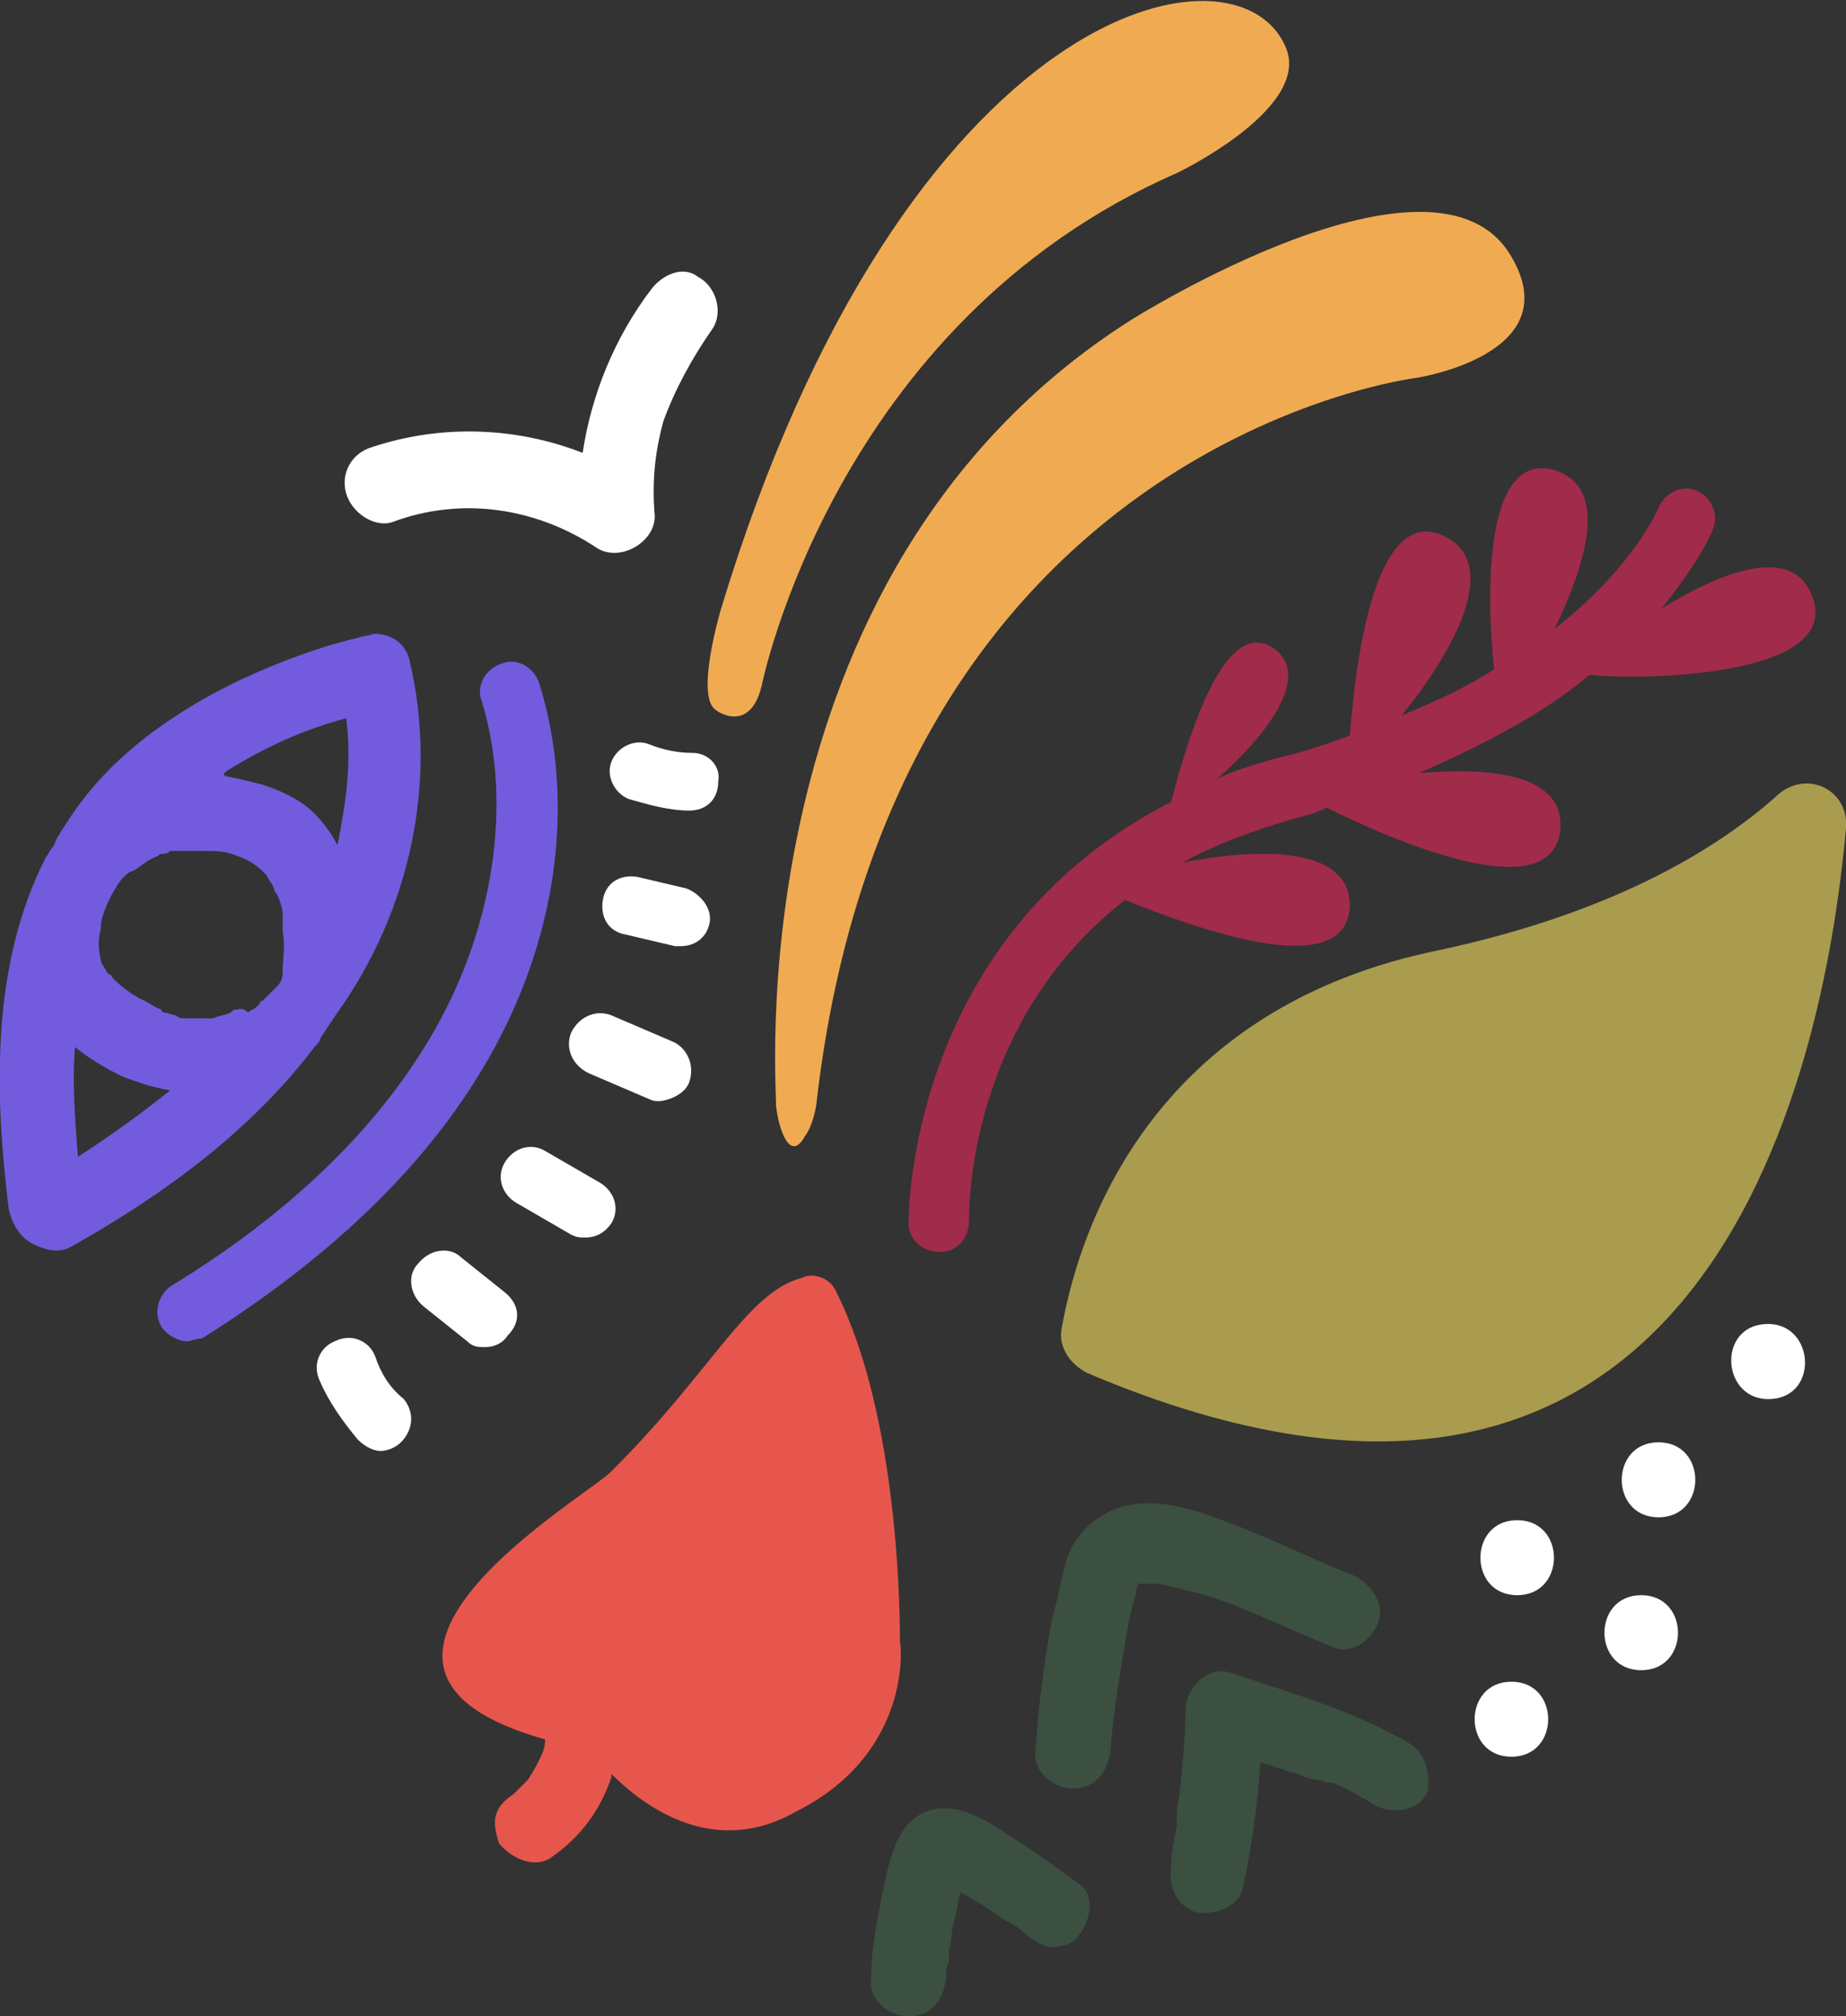 <?xml version="1.0" encoding="utf-8"?>
<!-- Generator: Adobe Illustrator 26.1.0, SVG Export Plug-In . SVG Version: 6.00 Build 0)  -->
<svg version="1.1" xmlns="http://www.w3.org/2000/svg" xmlns:xlink="http://www.w3.org/1999/xlink" x="0px" y="0px" width="64px"
	 height="69.9px" viewBox="0 0 64 69.9" style="enable-background:new 0 0 64 69.9;" xml:space="preserve">
<rect x="0" y="0" width="64" height="69.9" fill="#333333" stroke="none"/>
<g id="Layer_1">
</g>
<g id="a">
	<g>
		<path style="fill:#F0AB52;" d="M39.2,11.1c0,0,10.6-6.7,13.2-2.2c2,3.4-3.3,4.2-3.3,4.2s-18.2,2.2-20.8,25.2c0,0-0.1,0.7-0.4,1.1
			c-0.5,0.9-0.9-0.2-1-1.1C27,38.4,25.2,20,39.2,11.1L39.2,11.1z"/>
		<path style="fill:#F0AB52;" d="M26.4,23.8c0,0,2.5-12.6,14.4-17.8c0,0,4.6-2.2,3.8-4.3C43-2.4,31.4,0,25,21.1c0,0-0.9,3-0.2,3.5
			C24.9,24.7,26,25.4,26.4,23.8z"/>
	</g>
	<path style="fill:#A99C4E;" d="M37.7,47.6c-0.6-0.3-1-0.9-0.9-1.5c0.5-2.9,2.7-10.9,12.8-13.1c6.3-1.3,10-3.6,12.1-5.5
		c1-0.8,2.4-0.1,2.3,1.2C63.2,37.7,58.9,56.6,37.7,47.6L37.7,47.6z"/>
	<path style="fill:#A02B4A;" d="M62.8,20.6c-0.7-1.7-3.1-0.8-5.2,0.5c1.3-1.6,1.8-2.7,1.8-2.8c0.2-0.5-0.1-1.1-0.6-1.3
		c-0.5-0.2-1.1,0.1-1.3,0.6c0,0-0.8,2-3.6,4.2c1.1-2.3,1.9-4.9,0-5.5c-2.4-0.7-2.4,4.1-2.1,6.9c-0.9,0.6-2,1.1-3.2,1.6
		c1.7-2.1,3.5-5.2,1.5-6.2c-2.4-1.2-3.1,4.2-3.3,6.9c-0.8,0.3-1.7,0.6-2.6,0.8c-0.7,0.2-1.4,0.4-2,0.7c1.6-1.4,3.3-3.5,2-4.5
		c-1.8-1.3-3.1,3.4-3.6,5.3c-9.2,4.7-9.1,14.5-9.1,14.6c0,0.6,0.5,1,1.1,1c0,0,0,0,0,0c0.6,0,1-0.5,1-1.1c0-0.3-0.1-6.8,5.4-11.1
		c2.5,1,7.7,2.9,7.8,0.2c0-2.1-3.2-2-5.8-1.5c1.1-0.6,2.4-1.1,3.8-1.5c0.4-0.1,0.8-0.2,1.2-0.4c2.2,1.1,7.9,3.6,8.1,0.7
		c0.1-1.9-2.5-2.1-4.9-1.9c2.5-1.1,4.5-2.2,5.9-3.4C57.3,23.6,64,23.4,62.8,20.6L62.8,20.6z"/>
	<g>
		<path style="fill:#3B5040;" d="M42.7,55.6c1.2,0.5,2.3,1,3.5,1.5c0.7,0.3,1.4-0.3,1.6-0.9c0.2-0.7-0.3-1.3-0.9-1.6
			c-1.3-0.5-2.7-1.2-4-1.7c-1.3-0.5-2.8-1.1-4.2-0.6c-0.8,0.3-1.4,0.9-1.7,1.7c-0.2,0.6-0.3,1.4-0.5,2c-0.3,1.6-0.5,3.1-0.6,4.7
			c-0.1,0.7,0.6,1.3,1.3,1.3c0.8,0,1.2-0.6,1.3-1.3c0.1-1.3,0.3-2.5,0.5-3.7c0.1-0.6,0.2-1.2,0.4-1.8c0-0.1,0-0.2,0.1-0.3l0,0
			c0,0.1,0,0,0,0c0,0,0,0,0,0c0,0,0,0,0.1,0c0.4,0,0.3,0,0.6,0c0.3,0.1,0.5,0.1,0.8,0.2C41.5,55.2,42.1,55.4,42.7,55.6L42.7,55.6z"
			/>
		<path style="fill:#3B5040;" d="M48.8,60.4c-1.9-1.1-4-1.7-6.1-2.4c-0.8-0.3-1.6,0.5-1.6,1.3c0,0.9-0.1,1.9-0.2,2.8
			c0,0.2-0.1,0.5-0.1,0.7c0,0,0,0.1,0,0.1c0,0,0,0,0,0.1c0,0.1,0,0.2,0,0.3c-0.1,0.5-0.2,0.9-0.2,1.4c-0.1,0.7,0.2,1.4,0.9,1.6
			c0.6,0.1,1.5-0.2,1.6-0.9c0.3-1.4,0.5-2.9,0.6-4.3c0.4,0.1,0.9,0.3,1.3,0.4c0.2,0.1,0.5,0.2,0.7,0.2c0.1,0,0.2,0.1,0.4,0.1
			c0,0,0,0,0.1,0c0,0,0,0,0,0c0.5,0.2,1,0.5,1.5,0.8c0.6,0.3,1.5,0.2,1.8-0.5C49.6,61.5,49.4,60.7,48.8,60.4L48.8,60.4z"/>
		<path style="fill:#3B5040;" d="M35.1,63.7c-0.9-0.6-2.1-1.4-3.2-0.8c-0.9,0.5-1.1,1.8-1.3,2.7c-0.2,1-0.4,2-0.4,3
			c-0.1,0.7,0.6,1.3,1.3,1.3c0.8,0,1.2-0.6,1.3-1.3c0-0.2,0-0.4,0.1-0.6c0-0.1,0-0.2,0-0.3c0,0,0,0,0-0.1c0.1-0.4,0.1-0.8,0.2-1.1
			c0.1-0.3,0.1-0.6,0.2-0.9c0.2,0.1,0.5,0.3,0.7,0.4c0.3,0.2,0.6,0.4,0.9,0.6c0.1,0,0.1,0.1,0.2,0.1c0,0,0,0,0,0
			c0.2,0.1,0.3,0.2,0.5,0.4c0.3,0.2,0.6,0.4,0.9,0.4c0.3,0,0.7-0.1,0.9-0.4c0.4-0.5,0.6-1.4,0-1.8C36.7,64.8,35.9,64.2,35.1,63.7
			L35.1,63.7z"/>
	</g>
	<g>
		<path style="fill:#FFFFFF;" d="M52.6,55.3c1.7,0,1.7-2.6,0-2.6C50.9,52.7,50.9,55.3,52.6,55.3L52.6,55.3z"/>
		<path style="fill:#FFFFFF;" d="M52.4,60.9c1.7,0,1.7-2.6,0-2.6C50.7,58.3,50.7,60.9,52.4,60.9L52.4,60.9z"/>
		<path style="fill:#FFFFFF;" d="M56.9,57.9c1.7,0,1.7-2.6,0-2.6C55.2,55.3,55.2,57.9,56.9,57.9L56.9,57.9z"/>
		<path style="fill:#FFFFFF;" d="M57.5,52.6c1.7,0,1.7-2.6,0-2.6C55.8,50,55.8,52.6,57.5,52.6L57.5,52.6z"/>
		<path style="fill:#FFFFFF;" d="M61.4,48.5c1.7-0.1,1.5-2.7-0.2-2.6C59.5,46,59.7,48.6,61.4,48.5L61.4,48.5z"/>
		<g>
			<path style="fill:#FFFFFF;" d="M24,26.1c-0.5,0-1-0.1-1.5-0.3c-0.5-0.2-1.1,0.1-1.3,0.6c-0.2,0.5,0.1,1.1,0.6,1.3
				c0.7,0.2,1.4,0.4,2.1,0.4c0,0,0,0,0,0c0.6,0,1-0.4,1-1C25,26.6,24.6,26.1,24,26.1L24,26.1z"/>
			<path style="fill:#FFFFFF;" d="M23.8,30.8l-1.7-0.4c-0.6-0.1-1.1,0.2-1.2,0.8c-0.1,0.6,0.2,1.1,0.8,1.2l1.7,0.4
				c0.1,0,0.2,0,0.2,0c0.5,0,0.9-0.3,1-0.8C24.7,31.5,24.3,31,23.8,30.8L23.8,30.8z"/>
			<path style="fill:#FFFFFF;" d="M23.3,36.1l-2.1-0.9c-0.5-0.2-1.1,0-1.4,0.6c-0.2,0.5,0,1.1,0.6,1.4l2.1,0.9
				c0.2,0.1,0.4,0.1,0.7,0c0.3-0.1,0.6-0.3,0.7-0.6C24.1,36.9,23.8,36.3,23.3,36.1L23.3,36.1z"/>
			<path style="fill:#FFFFFF;" d="M20.8,41l-1.9-1.1c-0.5-0.3-1.1-0.1-1.4,0.4c-0.3,0.5-0.1,1.1,0.4,1.4l1.9,1.1
				c0.2,0.1,0.3,0.1,0.5,0.1c0.4,0,0.7-0.2,0.9-0.5C21.5,41.9,21.3,41.3,20.8,41L20.8,41z"/>
			<path style="fill:#FFFFFF;" d="M17.5,44.8L16,43.6c-0.4-0.4-1.1-0.3-1.5,0.2c-0.4,0.4-0.3,1.1,0.2,1.5l1.5,1.2
				c0.2,0.2,0.4,0.2,0.6,0.2c0.3,0,0.6-0.1,0.8-0.4C18.1,45.8,18,45.2,17.5,44.8z"/>
			<path style="fill:#FFFFFF;" d="M13,47c-0.2-0.5-0.8-0.8-1.4-0.5c-0.5,0.2-0.8,0.8-0.5,1.4c0.3,0.7,0.8,1.4,1.3,2
				c0.2,0.2,0.5,0.4,0.8,0.4c0.2,0,0.5-0.1,0.7-0.3c0.4-0.4,0.5-1,0.1-1.5C13.5,48.1,13.2,47.6,13,47L13,47z"/>
			<path style="fill:#FFFFFF;" d="M13.6,18.1c2.4-0.9,5-0.5,7.1,0.9c0.8,0.5,2-0.2,2-1.1c-0.1-1.2,0-2.2,0.3-3.3
				c0.4-1.1,1-2.2,1.7-3.2c0.4-0.6,0.1-1.5-0.5-1.8C23.7,9.2,23,9.5,22.6,10c-1.3,1.7-2.1,3.7-2.4,5.7c-2.3-0.9-4.9-1-7.3-0.2
				c-0.7,0.2-1.1,0.9-0.9,1.6C12.2,17.8,13,18.3,13.6,18.1L13.6,18.1z"/>
		</g>
	</g>
	<path style="fill:#E7564D;" d="M31.2,56.9C31.2,56.9,31.2,56.9,31.2,56.9c0-0.7,0-7.7-2.2-12.1c-0.2-0.5-0.8-0.7-1.2-0.5
		c-1.9,0.5-3.1,3.2-6.5,6.6c0,0-0.1,0.1-0.1,0.1c-0.7,0.8-11.2,6.8-2.3,9.3c0,0,0,0,0,0c0,0.3-0.1,0.5-0.2,0.7
		c-0.1,0.2-0.2,0.4-0.4,0.7c-0.2,0.2-0.4,0.4-0.6,0.6l0.1-0.1c-0.3,0.2-0.5,0.4-0.6,0.7c-0.1,0.3,0,0.7,0.1,1
		c0.4,0.5,1.2,0.9,1.8,0.5c1-0.7,1.7-1.6,2.1-2.8c0,0,0,0,0-0.1c1.2,1.2,3.6,2.9,6.4,1.3C31.4,60.9,31.3,57.4,31.2,56.9z"/>
	<g>
		<path style="fill:#735BDD;" d="M6.5,46.5c-0.3,0-0.7-0.2-0.9-0.5c-0.3-0.5-0.1-1.1,0.3-1.4c4.1-2.5,7.1-5.4,9-8.6
			c2.2-3.7,2.9-8.1,1.8-11.7c-0.2-0.5,0.1-1.1,0.7-1.3c0.5-0.2,1.1,0.1,1.3,0.7c1.3,4.2,0.6,9.1-2,13.4c-2.1,3.5-5.4,6.6-9.7,9.3
			C6.8,46.4,6.6,46.5,6.5,46.5L6.5,46.5z"/>
		<path style="fill:#735BDD;" d="M14.2,22.9C14,22,13,21.8,12.4,22.1c0,0,0.5-0.2,0.5-0.1c-2,0.4-4.5,1.4-6.3,2.5
			c-1.8,1.1-3.3,2.4-4.4,4.2C2.1,28.8,2.1,28.9,2,29c-0.1,0.2-0.1,0.3-0.2,0.4c-0.1,0.1-0.1,0.2-0.2,0.3c-1.9,3.7-1.8,8.1-1.3,12.2
			c0.1,0.5,0.4,1,0.8,1.2c0.4,0.2,0.9,0.4,1.4,0.1c3.2-1.8,6.2-4,8.4-6.9c0,0,0,0,0,0c0.1-0.1,0.2-0.2,0.2-0.3
			c0.2-0.3,0.4-0.6,0.6-0.9C14.2,31.6,15.2,27.1,14.2,22.9L14.2,22.9z M7.9,26.7c1.3-0.8,2.6-1.4,4.1-1.8c0.2,1.5,0,2.9-0.3,4.4
			c-0.2-0.4-0.5-0.8-0.8-1.1c-0.5-0.5-1.2-0.8-1.8-1c-0.4-0.1-0.8-0.2-1.3-0.3C7.7,26.8,7.8,26.8,7.9,26.7L7.9,26.7z M3.5,32.2
			c0-0.1,0-0.2,0-0.2c0.1-0.5,0.4-1.1,0.7-1.5c0,0,0.1-0.1,0.1-0.1c0.1-0.1,0.2-0.2,0.3-0.2c0,0,0,0,0,0c0,0,0,0,0,0
			c0.2-0.1,0.4-0.3,0.6-0.4c0,0,0.2-0.1,0.2-0.1c0.1,0,0.1-0.1,0.2-0.1c0.1,0,0.2,0,0.3-0.1c0.1,0,0.3,0,0.3,0c0.3,0,0.5,0,0.8,0
			c0.6,0,0.8,0,1.3,0.2c0.3,0.1,0.6,0.3,0.8,0.5c0,0,0,0,0,0c0,0,0,0,0.1,0.1c0.1,0.1,0.1,0.2,0.2,0.3c0,0,0.1,0.2,0.1,0.2
			c0,0.1,0.1,0.2,0.1,0.2c0.1,0.2,0.2,0.5,0.2,0.7c0,0.1,0,0.2,0,0.3c0,0,0,0.2,0,0.3c0.1,0.5,0,0.9,0,1.4c0,0.3-0.1,0.4-0.3,0.6
			c-0.2,0.2-0.2,0.2-0.4,0.4c0,0-0.1,0-0.1,0.1c0,0-0.1,0.1-0.1,0.1c-0.1,0.1-0.2,0.1-0.3,0.2C8.4,34.9,8.3,35,8.2,35c0,0,0,0,0,0
			c-0.1,0-0.1,0-0.2,0.1c-0.2,0.1-0.4,0.1-0.6,0.2c0,0-0.1,0-0.1,0c-0.1,0-0.2,0-0.3,0c0,0-0.6,0-0.6,0c0,0,0.3,0.1,0,0
			c-0.1,0-0.2,0-0.3-0.1c-0.1,0-0.3-0.1-0.4-0.1c0,0-0.1,0-0.1-0.1c-0.3-0.1-0.5-0.3-0.8-0.4c-0.1-0.1-0.2-0.1-0.3-0.2c0,0,0,0,0,0
			c0,0,0,0,0,0C4.2,34.2,4,34,3.9,33.9c0,0-0.1-0.2-0.1-0.1c0,0-0.1-0.1-0.1-0.1c0-0.1-0.1-0.1-0.1-0.2c0,0-0.1-0.1-0.1-0.2
			C3.4,32.9,3.4,32.5,3.5,32.2L3.5,32.2z M2.6,36.3c0.5,0.4,1,0.7,1.6,1c0.5,0.2,1.1,0.4,1.7,0.5c-1,0.8-2.1,1.6-3.2,2.3
			C2.6,38.8,2.5,37.5,2.6,36.3L2.6,36.3z"/>
	</g>
</g>
</svg>
